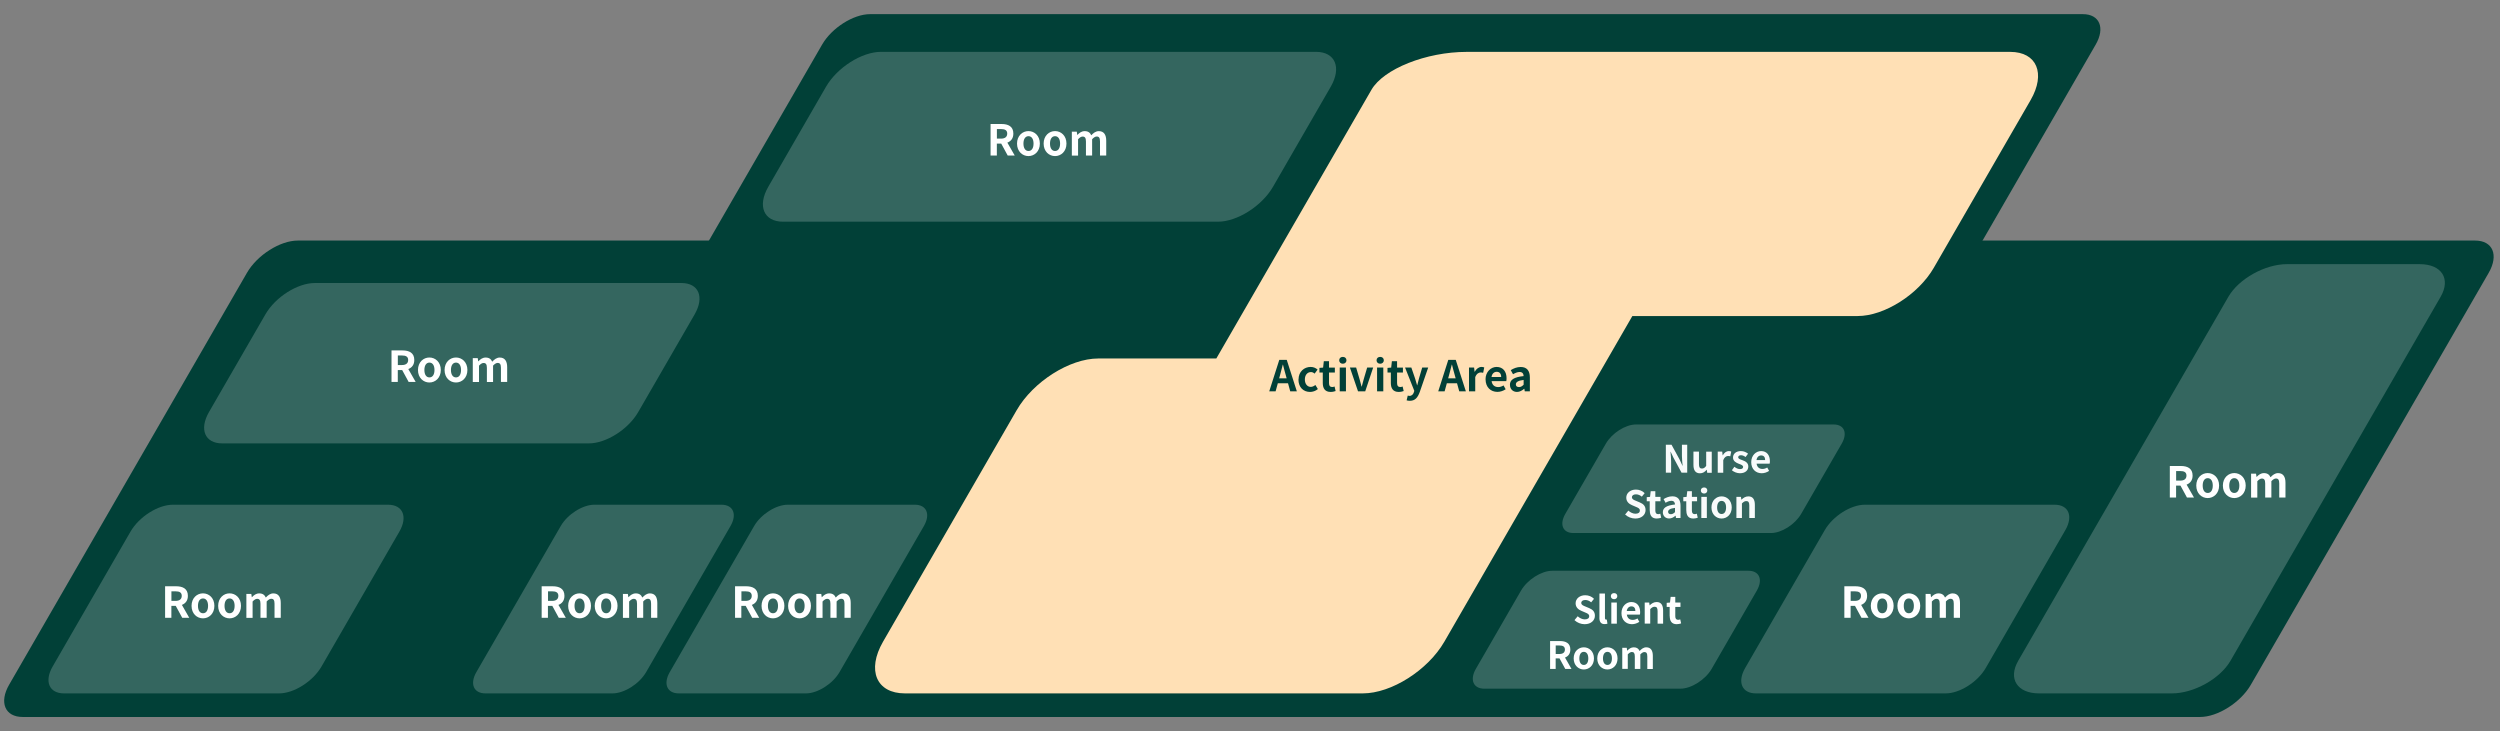 <?xml version="1.0" encoding="UTF-8"?>
<svg xmlns="http://www.w3.org/2000/svg" id="_圖層_1" data-name="圖層 1" viewBox="0 0 530 155">
  <rect x="0" y="0" width="530" height="155" fill="#808080" stroke="none"/>
  <defs>
    <style>
      .cls-1 {
        fill: #014037;
      }

      .cls-1, .cls-2, .cls-3, .cls-4 {
        stroke-width: 0px;
      }

      .cls-2 {
        fill: rgba(255, 255, 255, .2);
      }

      .cls-5 {
        opacity: .97;
      }

      .cls-3 {
        fill: #ffe0b5;
      }

      .cls-4 {
        fill: #fff;
      }
    </style>
  </defs>
  <path class="cls-1" d="M355.54,152H98.43c-3.54,0-4.77-2.9-2.72-6.45L174.29,9.45c2.05-3.54,6.62-6.45,10.17-6.45h257.11c3.54,0,4.77,2.9,2.72,6.45l-78.58,136.11c-2.05,3.54-6.62,6.45-10.17,6.45Z"></path>
  <path class="cls-1" d="M171.16,152H4.82c-3.76,0-5.05-3.07-2.89-6.83L52.36,57.83c2.17-3.76,7.02-6.83,10.77-6.83h166.34c3.76,0,5.05,3.07,2.89,6.83l-50.43,87.34c-2.17,3.76-7.02,6.83-10.77,6.83Z"></path>
  <path class="cls-1" d="M466.41,152h-169.34c-3.76,0-5.05-3.07-2.89-6.83l50.43-87.34c2.17-3.76,7.02-6.83,10.77-6.83h169.34c3.76,0,5.05,3.07,2.89,6.83l-50.43,87.34c-2.17,3.76-7.02,6.83-10.77,6.83Z"></path>
  <path class="cls-2" d="M129.85,147h-26.94c-2.5,0-3.36-2.03-1.91-4.53l17.87-30.94c1.44-2.5,4.64-4.53,7.14-4.53h26.94c2.5,0,3.36,2.03,1.91,4.53l-17.87,30.94c-1.44,2.5-4.64,4.53-7.14,4.53Z"></path>
  <path class="cls-2" d="M170.85,147h-26.94c-2.5,0-3.36-2.03-1.91-4.53l17.87-30.94c1.44-2.5,4.64-4.53,7.14-4.53h26.94c2.5,0,3.36,2.03,1.91,4.53l-17.87,30.94c-1.44,2.5-4.64,4.53-7.14,4.53Z"></path>
  <path class="cls-2" d="M124.84,94H47.11c-3.67,0-4.92-2.97-2.81-6.64l11.97-20.72c2.12-3.67,6.8-6.64,10.47-6.64h77.72c3.67,0,4.92,2.97,2.81,6.64l-11.97,20.72c-2.12,3.67-6.8,6.64-10.47,6.64Z"></path>
  <path class="cls-2" d="M59.18,147H13.57c-3.15,0-4.23-2.55-2.41-5.7l16.51-28.6c1.82-3.15,5.84-5.7,8.99-5.7h45.6c3.15,0,4.23,2.55,2.41,5.7l-16.51,28.6c-1.82,3.15-5.84,5.7-8.99,5.7Z"></path>
  <path class="cls-2" d="M258.2,47h-92.19c-4.09,0-5.49-3.32-3.13-7.41l12.23-21.19c2.36-4.09,7.59-7.41,11.68-7.41h92.19c4.09,0,5.49,3.32,3.13,7.41l-12.23,21.19c-2.36,4.09-7.59,7.41-11.68,7.41Z"></path>
  <path class="cls-3" d="M430.49,21.22l-20.53,35.56c-3.26,5.64-10.48,10.22-16.12,10.22h-47.78l-39.85,69.03c-3.5,6.06-11.24,10.97-17.3,10.97h-97.06c-6.06,0-8.14-4.91-4.64-10.97l28.32-49.06c3.5-6.06,11.24-10.97,17.3-10.97h25.03l32.88-56.95c2.56-4.44,11.62-8.05,20.2-8.05h115.23c5.64,0,7.58,4.58,4.32,10.22Z"></path>
  <path class="cls-2" d="M484.84,56h28.14c4.65,0,6.64,3.1,4.44,6.91l-44.56,77.18c-2.2,3.81-7.77,6.91-12.42,6.91h-28.14c-4.65,0-6.64-3.1-4.44-6.91l44.56-77.18c2.2-3.81,7.77-6.91,12.42-6.91Z"></path>
  <path class="cls-2" d="M375.46,113h-41.91c-2.23,0-3-1.81-1.71-4.05l8.61-14.91c1.29-2.23,4.15-4.05,6.38-4.05h41.91c2.23,0,3,1.81,1.71,4.05l-8.61,14.91c-1.29,2.23-4.15,4.05-6.38,4.05Z"></path>
  <path class="cls-2" d="M412.48,147h-40.22c-2.98,0-4-2.41-2.28-5.39l16.87-29.22c1.72-2.98,5.52-5.39,8.5-5.39h40.22c2.98,0,4,2.41,2.28,5.39l-16.87,29.22c-1.72,2.98-5.52,5.39-8.5,5.39Z"></path>
  <path class="cls-2" d="M356.23,146h-41.56c-2.33,0-3.13-1.89-1.78-4.22l9.56-16.56c1.35-2.33,4.32-4.22,6.65-4.22h41.56c2.33,0,3.13,1.89,1.78,4.22l-9.56,16.56c-1.35,2.33-4.32,4.22-6.65,4.22Z"></path>
  <g>
    <path class="cls-4" d="M210.01,26.29h2.32c1.4,0,2.5.5,2.5,2.03,0,1-.5,1.62-1.27,1.92l1.56,2.73h-1.49l-1.37-2.52h-.93v2.52h-1.33v-6.67ZM212.2,29.39c.85,0,1.33-.36,1.33-1.07s-.48-.96-1.33-.96h-.86v2.03h.86Z"></path>
    <path class="cls-4" d="M215.61,30.44c0-1.67,1.16-2.65,2.42-2.65s2.42.97,2.42,2.65-1.16,2.65-2.42,2.65-2.42-.97-2.42-2.65ZM219.11,30.44c0-.95-.39-1.57-1.07-1.57s-1.07.62-1.07,1.57.39,1.57,1.07,1.57,1.07-.61,1.07-1.57Z"></path>
    <path class="cls-4" d="M221.25,30.44c0-1.67,1.16-2.65,2.42-2.65s2.42.97,2.42,2.65-1.16,2.65-2.42,2.65-2.42-.97-2.42-2.65ZM224.74,30.44c0-.95-.39-1.57-1.07-1.57s-1.07.62-1.07,1.57.39,1.57,1.07,1.57,1.07-.61,1.07-1.57Z"></path>
    <path class="cls-4" d="M227.2,27.92h1.08l.1.68h.03c.42-.44.89-.8,1.55-.8.72,0,1.14.32,1.39.88.46-.49.95-.88,1.6-.88,1.07,0,1.57.76,1.57,2.03v3.14h-1.32v-2.98c0-.78-.22-1.05-.7-1.05-.29,0-.61.19-.97.57v3.47h-1.31v-2.98c0-.78-.23-1.05-.71-1.05-.29,0-.61.19-.96.57v3.47h-1.32v-5.04Z"></path>
  </g>
  <g>
    <path class="cls-4" d="M83.01,74.29h2.32c1.4,0,2.5.5,2.5,2.03,0,1-.5,1.62-1.27,1.92l1.56,2.73h-1.49l-1.37-2.52h-.93v2.52h-1.33v-6.67ZM85.2,77.39c.85,0,1.33-.36,1.33-1.07s-.48-.96-1.33-.96h-.86v2.03h.86Z"></path>
    <path class="cls-4" d="M88.61,78.44c0-1.67,1.16-2.65,2.42-2.65s2.42.97,2.42,2.65-1.16,2.65-2.42,2.65-2.42-.97-2.42-2.65ZM92.11,78.44c0-.95-.39-1.57-1.07-1.57s-1.07.62-1.07,1.57.39,1.57,1.07,1.57,1.07-.61,1.07-1.57Z"></path>
    <path class="cls-4" d="M94.25,78.44c0-1.67,1.16-2.65,2.42-2.65s2.42.97,2.42,2.65-1.16,2.65-2.42,2.65-2.42-.97-2.42-2.65ZM97.74,78.44c0-.95-.39-1.57-1.07-1.57s-1.07.62-1.07,1.57.39,1.57,1.07,1.57,1.07-.61,1.07-1.57Z"></path>
    <path class="cls-4" d="M100.2,75.92h1.08l.1.68h.03c.42-.44.89-.8,1.55-.8.72,0,1.14.32,1.39.88.46-.49.95-.88,1.6-.88,1.07,0,1.57.76,1.57,2.03v3.14h-1.32v-2.98c0-.78-.22-1.05-.7-1.05-.29,0-.61.19-.97.57v3.47h-1.31v-2.98c0-.78-.23-1.05-.71-1.05-.29,0-.61.19-.96.57v3.47h-1.32v-5.04Z"></path>
  </g>
  <g>
    <path class="cls-4" d="M35.01,124.29h2.32c1.4,0,2.5.5,2.5,2.03,0,1-.5,1.62-1.27,1.92l1.56,2.73h-1.49l-1.37-2.52h-.93v2.52h-1.33v-6.67ZM37.2,127.39c.85,0,1.33-.36,1.33-1.07s-.48-.96-1.33-.96h-.86v2.03h.86Z"></path>
    <path class="cls-4" d="M40.61,128.44c0-1.67,1.16-2.65,2.42-2.65s2.42.97,2.42,2.65-1.16,2.65-2.42,2.65-2.42-.97-2.42-2.65ZM44.11,128.44c0-.95-.39-1.57-1.07-1.57s-1.07.62-1.07,1.57.39,1.57,1.07,1.57,1.07-.61,1.07-1.57Z"></path>
    <path class="cls-4" d="M46.25,128.44c0-1.67,1.16-2.65,2.42-2.65s2.42.97,2.42,2.65-1.16,2.65-2.42,2.65-2.42-.97-2.42-2.65ZM49.74,128.44c0-.95-.39-1.57-1.07-1.57s-1.07.62-1.07,1.57.39,1.57,1.07,1.57,1.07-.61,1.07-1.57Z"></path>
    <path class="cls-4" d="M52.2,125.92h1.08l.1.68h.03c.42-.44.89-.8,1.55-.8.72,0,1.14.32,1.39.88.46-.49.95-.88,1.6-.88,1.07,0,1.57.76,1.57,2.03v3.14h-1.32v-2.98c0-.78-.22-1.05-.7-1.05-.29,0-.61.19-.97.57v3.47h-1.31v-2.98c0-.78-.23-1.05-.71-1.05-.29,0-.61.19-.96.57v3.47h-1.32v-5.04Z"></path>
  </g>
  <g>
    <path class="cls-1" d="M271.22,76.29h1.57l2.14,6.67h-1.4l-.47-1.71h-2.16l-.47,1.71h-1.35l2.13-6.67ZM271.19,80.21h1.58l-.2-.73c-.21-.69-.39-1.46-.58-2.18h-.04c-.17.73-.37,1.49-.57,2.18l-.2.73Z"></path>
    <path class="cls-1" d="M275.29,80.44c0-1.67,1.21-2.65,2.57-2.65.62,0,1.1.24,1.47.56l-.63.86c-.25-.22-.49-.33-.77-.33-.77,0-1.3.62-1.3,1.57s.53,1.57,1.25,1.57c.36,0,.7-.17.98-.41l.53.87c-.49.42-1.1.61-1.66.61-1.4,0-2.46-.97-2.46-2.65Z"></path>
    <path class="cls-1" d="M280.43,81.2v-2.23h-.71v-.98l.78-.06.15-1.36h1.1v1.36h1.24v1.04h-1.24v2.23c0,.58.23.85.68.85.16,0,.36-.05.5-.11l.22.96c-.27.09-.62.19-1.06.19-1.2,0-1.66-.77-1.66-1.89Z"></path>
    <path class="cls-1" d="M283.91,76.38c0-.43.31-.72.77-.72s.77.29.77.72-.32.73-.77.73-.77-.29-.77-.73ZM284.02,77.92h1.32v5.04h-1.32v-5.04Z"></path>
    <path class="cls-1" d="M286.17,77.92h1.33l.74,2.51c.14.5.27,1.02.41,1.53h.04c.14-.51.27-1.04.41-1.53l.74-2.51h1.27l-1.68,5.04h-1.53l-1.72-5.04Z"></path>
    <path class="cls-1" d="M291.83,76.38c0-.43.31-.72.77-.72s.77.29.77.72-.32.73-.77.73-.77-.29-.77-.73ZM291.94,77.92h1.32v5.04h-1.32v-5.04Z"></path>
    <path class="cls-1" d="M294.86,81.2v-2.23h-.71v-.98l.78-.06.15-1.36h1.1v1.36h1.24v1.04h-1.24v2.23c0,.58.23.85.68.85.16,0,.36-.05.5-.11l.22.96c-.27.09-.62.19-1.06.19-1.2,0-1.66-.77-1.66-1.89Z"></path>
    <path class="cls-1" d="M298.2,84.89l.24-1.02c.09.03.23.06.35.06.51,0,.8-.32.95-.77l.09-.3-1.96-4.95h1.33l.8,2.34c.15.45.28.94.42,1.42h.04c.12-.47.24-.95.36-1.42l.69-2.34h1.27l-1.79,5.19c-.44,1.19-.98,1.87-2.11,1.87-.3,0-.5-.04-.69-.1Z"></path>
    <path class="cls-1" d="M307.05,76.29h1.57l2.14,6.67h-1.4l-.47-1.71h-2.16l-.47,1.71h-1.35l2.13-6.67ZM307.02,80.21h1.58l-.2-.73c-.21-.69-.39-1.46-.58-2.18h-.04c-.17.73-.37,1.49-.57,2.18l-.2.73Z"></path>
    <path class="cls-1" d="M311.43,77.92h1.08l.1.89h.03c.37-.66.91-1.02,1.43-1.02.28,0,.44.04.59.11l-.23,1.14c-.18-.05-.32-.08-.53-.08-.4,0-.87.26-1.15.99v3.01h-1.32v-5.04Z"></path>
    <path class="cls-1" d="M314.93,80.44c0-1.63,1.15-2.65,2.35-2.65,1.39,0,2.11,1.02,2.11,2.4,0,.25-.03.5-.06.61h-3.11c.11.83.65,1.26,1.4,1.26.41,0,.77-.13,1.13-.35l.45.81c-.5.34-1.13.56-1.75.56-1.41,0-2.51-.98-2.51-2.65ZM318.25,79.93c0-.67-.31-1.11-.95-1.11-.53,0-1,.38-1.1,1.11h2.05Z"></path>
    <path class="cls-1" d="M320.1,81.59c0-1.08.87-1.65,2.91-1.86-.03-.5-.24-.87-.86-.87-.47,0-.92.21-1.39.48l-.48-.87c.59-.37,1.31-.67,2.11-.67,1.28,0,1.94.77,1.94,2.22v2.94h-1.08l-.09-.54h-.04c-.44.38-.95.67-1.52.67-.9,0-1.49-.64-1.49-1.49ZM323.01,81.56v-1.02c-1.23.15-1.65.5-1.65.95,0,.4.28.57.67.57s.66-.18.98-.5Z"></path>
  </g>
  <g class="cls-5">
    <path class="cls-4" d="M353.16,94.29h1.21l1.72,3.16.59,1.28h.04c-.06-.62-.15-1.4-.15-2.07v-2.37h1.12v5.92h-1.2l-1.71-3.17-.6-1.27h-.04c.06.64.14,1.38.14,2.06v2.38h-1.12v-5.92Z"></path>
    <path class="cls-4" d="M359.01,98.54v-2.8h1.17v2.65c0,.69.19.94.62.94.37,0,.61-.16.91-.56v-3.02h1.18v4.48h-.96l-.09-.64h-.03c-.38.46-.82.75-1.42.75-.97,0-1.38-.67-1.38-1.79Z"></path>
    <path class="cls-4" d="M364.15,95.74h.96l.09.79h.02c.33-.58.81-.9,1.27-.9.25,0,.39.04.53.1l-.2,1.01c-.16-.05-.29-.07-.47-.07-.35,0-.78.23-1.02.88v2.67h-1.17v-4.48Z"></path>
    <path class="cls-4" d="M367.15,99.7l.54-.74c.4.31.78.49,1.2.49.45,0,.65-.19.65-.47,0-.34-.46-.49-.94-.67-.57-.22-1.2-.56-1.2-1.31,0-.8.65-1.37,1.67-1.37.65,0,1.15.27,1.52.55l-.53.71c-.32-.23-.63-.38-.96-.38-.41,0-.6.18-.6.43,0,.33.42.45.89.62.59.22,1.25.52,1.25,1.35,0,.78-.62,1.42-1.78,1.42-.6,0-1.26-.26-1.7-.63Z"></path>
    <path class="cls-4" d="M371.26,97.98c0-1.45,1.02-2.35,2.09-2.35,1.23,0,1.87.9,1.87,2.13,0,.22-.02.44-.06.54h-2.76c.1.74.58,1.12,1.24,1.12.37,0,.69-.11,1.01-.31l.4.72c-.44.3-1.01.5-1.56.5-1.26,0-2.23-.87-2.23-2.35ZM374.21,97.53c0-.6-.27-.98-.85-.98-.47,0-.89.34-.98.98h1.82Z"></path>
    <path class="cls-4" d="M344.53,109.07l.68-.82c.42.39.98.66,1.5.66.62,0,.94-.26.94-.68,0-.44-.36-.58-.89-.8l-.79-.34c-.6-.25-1.2-.73-1.2-1.59,0-.97.85-1.71,2.05-1.71.69,0,1.38.27,1.85.76l-.6.74c-.38-.31-.77-.49-1.25-.49-.52,0-.85.23-.85.62,0,.42.42.58.92.78l.78.33c.72.3,1.19.75,1.19,1.61,0,.97-.81,1.79-2.18,1.79-.79,0-1.58-.31-2.16-.86Z"></path>
    <path class="cls-4" d="M349.74,108.25v-1.98h-.63v-.87l.7-.06.14-1.21h.98v1.21h1.1v.93h-1.1v1.98c0,.51.21.75.61.75.14,0,.32-.05.44-.1l.19.86c-.24.08-.55.17-.94.17-1.06,0-1.47-.68-1.47-1.68Z"></path>
    <path class="cls-4" d="M352.52,108.61c0-.96.78-1.46,2.58-1.66-.02-.44-.22-.78-.77-.78-.42,0-.82.18-1.23.42l-.42-.78c.53-.33,1.17-.59,1.87-.59,1.14,0,1.72.68,1.72,1.98v2.61h-.96l-.08-.48h-.03c-.39.34-.84.59-1.35.59-.8,0-1.33-.57-1.33-1.33ZM355.1,108.57v-.9c-1.1.14-1.46.44-1.46.84,0,.35.25.5.59.5s.58-.16.87-.44Z"></path>
    <path class="cls-4" d="M357.49,108.25v-1.98h-.63v-.87l.7-.06.14-1.21h.98v1.21h1.1v.93h-1.1v1.98c0,.51.21.75.61.75.14,0,.32-.05.44-.1l.19.86c-.24.08-.55.17-.94.17-1.06,0-1.47-.68-1.47-1.68Z"></path>
    <path class="cls-4" d="M360.58,103.98c0-.38.28-.64.69-.64s.68.26.68.64-.28.65-.68.65-.69-.26-.69-.65ZM360.68,105.34h1.17v4.48h-1.17v-4.48Z"></path>
    <path class="cls-4" d="M362.83,107.58c0-1.49,1.03-2.35,2.15-2.35s2.15.86,2.15,2.35-1.03,2.35-2.15,2.35-2.15-.86-2.15-2.35ZM365.93,107.58c0-.84-.34-1.39-.95-1.39s-.95.55-.95,1.39.34,1.39.95,1.39.95-.54.95-1.39Z"></path>
    <path class="cls-4" d="M368.12,105.34h.96l.09.59h.02c.39-.38.85-.7,1.46-.7.97,0,1.38.67,1.38,1.8v2.79h-1.18v-2.65c0-.7-.19-.94-.63-.94-.37,0-.6.18-.93.5v3.08h-1.17v-4.48Z"></path>
  </g>
  <g>
    <path class="cls-4" d="M333.79,131.47l.68-.82c.42.39.98.66,1.5.66.62,0,.94-.26.94-.68,0-.44-.36-.58-.89-.8l-.79-.34c-.6-.25-1.2-.73-1.2-1.59,0-.97.85-1.71,2.05-1.71.69,0,1.38.27,1.85.76l-.6.74c-.38-.31-.77-.49-1.25-.49-.52,0-.85.23-.85.62,0,.42.42.58.92.78l.78.33c.72.3,1.19.75,1.19,1.61,0,.97-.81,1.79-2.17,1.79-.79,0-1.58-.31-2.16-.86Z"></path>
    <path class="cls-4" d="M339.08,130.96v-5.13h1.17v5.17c0,.27.12.36.23.36.05,0,.08,0,.16-.02l.14.87c-.14.06-.33.1-.61.1-.82,0-1.1-.54-1.1-1.37Z"></path>
    <path class="cls-4" d="M341.5,126.38c0-.38.28-.64.69-.64s.68.26.68.64-.28.65-.68.65-.69-.26-.69-.65ZM341.6,127.74h1.17v4.48h-1.17v-4.48Z"></path>
    <path class="cls-4" d="M343.75,129.98c0-1.45,1.02-2.35,2.09-2.35,1.23,0,1.87.9,1.87,2.13,0,.22-.02.44-.06.54h-2.76c.1.74.58,1.12,1.24,1.12.37,0,.69-.11,1.01-.31l.4.72c-.44.3-1.01.5-1.56.5-1.26,0-2.23-.87-2.23-2.35ZM346.7,129.53c0-.6-.27-.98-.85-.98-.47,0-.89.34-.98.98h1.82Z"></path>
    <path class="cls-4" d="M348.67,127.74h.96l.09.59h.02c.39-.38.85-.7,1.46-.7.97,0,1.38.67,1.38,1.8v2.79h-1.17v-2.65c0-.7-.19-.94-.63-.94-.37,0-.6.18-.93.5v3.08h-1.17v-4.48Z"></path>
    <path class="cls-4" d="M353.97,130.65v-1.98h-.63v-.87l.7-.06.14-1.21h.98v1.21h1.1v.93h-1.1v1.98c0,.51.21.75.61.75.14,0,.32-.05.44-.1l.19.86c-.24.08-.55.17-.94.17-1.06,0-1.47-.68-1.47-1.68Z"></path>
    <path class="cls-4" d="M328.63,135.9h2.06c1.24,0,2.22.44,2.22,1.8,0,.89-.45,1.44-1.13,1.7l1.38,2.42h-1.32l-1.22-2.24h-.82v2.24h-1.18v-5.92ZM330.58,138.65c.76,0,1.18-.32,1.18-.95s-.42-.86-1.18-.86h-.77v1.81h.77Z"></path>
    <path class="cls-4" d="M333.62,139.58c0-1.49,1.03-2.35,2.15-2.35s2.15.86,2.15,2.35-1.03,2.35-2.15,2.35-2.15-.86-2.15-2.35ZM336.72,139.58c0-.84-.34-1.39-.95-1.39s-.95.55-.95,1.39.34,1.39.95,1.39.95-.54.95-1.39Z"></path>
    <path class="cls-4" d="M338.62,139.58c0-1.49,1.03-2.35,2.15-2.35s2.15.86,2.15,2.35-1.03,2.35-2.15,2.35-2.15-.86-2.15-2.35ZM341.73,139.58c0-.84-.34-1.39-.95-1.39s-.95.55-.95,1.39.34,1.39.95,1.39.95-.54.95-1.39Z"></path>
    <path class="cls-4" d="M343.91,137.34h.96l.09.6h.02c.38-.39.79-.71,1.38-.71.64,0,1.02.29,1.23.78.41-.43.84-.78,1.42-.78.95,0,1.39.67,1.39,1.8v2.79h-1.17v-2.65c0-.7-.2-.94-.62-.94-.26,0-.54.17-.86.5v3.08h-1.17v-2.65c0-.7-.21-.94-.63-.94-.26,0-.54.17-.86.5v3.08h-1.17v-4.48Z"></path>
  </g>
  <g>
    <path class="cls-4" d="M391.01,124.29h2.32c1.4,0,2.5.5,2.5,2.03,0,1-.5,1.62-1.27,1.92l1.56,2.73h-1.49l-1.37-2.52h-.93v2.52h-1.33v-6.67ZM393.2,127.39c.86,0,1.33-.36,1.33-1.07s-.48-.96-1.33-.96h-.86v2.03h.86Z"></path>
    <path class="cls-4" d="M396.61,128.44c0-1.67,1.16-2.65,2.42-2.65s2.42.97,2.42,2.65-1.16,2.65-2.42,2.65-2.42-.97-2.42-2.65ZM400.11,128.44c0-.95-.39-1.57-1.07-1.57s-1.07.62-1.07,1.57.39,1.57,1.07,1.57,1.07-.61,1.07-1.57Z"></path>
    <path class="cls-4" d="M402.25,128.44c0-1.67,1.16-2.65,2.42-2.65s2.42.97,2.42,2.65-1.16,2.65-2.42,2.65-2.42-.97-2.42-2.65ZM405.74,128.44c0-.95-.39-1.57-1.07-1.57s-1.07.62-1.07,1.57.39,1.57,1.07,1.57,1.07-.61,1.07-1.57Z"></path>
    <path class="cls-4" d="M408.2,125.92h1.08l.1.68h.03c.42-.44.89-.8,1.55-.8.72,0,1.14.32,1.39.88.46-.49.95-.88,1.6-.88,1.07,0,1.57.76,1.57,2.03v3.14h-1.32v-2.98c0-.78-.23-1.05-.7-1.05-.29,0-.61.19-.97.57v3.47h-1.31v-2.98c0-.78-.23-1.05-.71-1.05-.29,0-.61.19-.96.57v3.47h-1.32v-5.04Z"></path>
  </g>
  <g>
    <path class="cls-4" d="M460.01,98.79h2.32c1.4,0,2.5.5,2.5,2.03,0,1-.5,1.62-1.27,1.92l1.56,2.73h-1.49l-1.37-2.52h-.93v2.52h-1.33v-6.67ZM462.2,101.89c.86,0,1.33-.36,1.33-1.07s-.48-.96-1.33-.96h-.86v2.03h.86Z"></path>
    <path class="cls-4" d="M465.61,102.94c0-1.67,1.16-2.65,2.42-2.65s2.42.97,2.42,2.65-1.16,2.65-2.42,2.65-2.42-.97-2.42-2.65ZM469.11,102.94c0-.95-.39-1.57-1.07-1.57s-1.07.62-1.07,1.57.39,1.57,1.07,1.57,1.07-.61,1.07-1.57Z"></path>
    <path class="cls-4" d="M471.25,102.94c0-1.67,1.16-2.65,2.42-2.65s2.42.97,2.42,2.65-1.16,2.65-2.42,2.65-2.42-.97-2.42-2.65ZM474.74,102.94c0-.95-.39-1.57-1.07-1.57s-1.07.62-1.07,1.57.39,1.57,1.07,1.57,1.07-.61,1.07-1.57Z"></path>
    <path class="cls-4" d="M477.2,100.42h1.08l.1.68h.03c.42-.44.89-.8,1.55-.8.72,0,1.14.32,1.39.88.46-.49.95-.88,1.6-.88,1.07,0,1.57.76,1.57,2.03v3.14h-1.32v-2.98c0-.78-.23-1.05-.7-1.05-.29,0-.61.19-.97.57v3.47h-1.31v-2.98c0-.78-.23-1.05-.71-1.05-.29,0-.61.19-.96.57v3.47h-1.32v-5.04Z"></path>
  </g>
  <g>
    <path class="cls-4" d="M114.84,124.29h2.32c1.4,0,2.5.5,2.5,2.03,0,1-.5,1.62-1.27,1.92l1.56,2.73h-1.49l-1.37-2.52h-.93v2.52h-1.33v-6.67ZM117.04,127.39c.85,0,1.33-.36,1.33-1.07s-.48-.96-1.33-.96h-.86v2.03h.86Z"></path>
    <path class="cls-4" d="M120.45,128.44c0-1.67,1.16-2.65,2.42-2.65s2.42.97,2.42,2.65-1.16,2.65-2.42,2.65-2.42-.97-2.42-2.65ZM123.94,128.44c0-.95-.39-1.57-1.07-1.57s-1.07.62-1.07,1.57.39,1.57,1.07,1.57,1.07-.61,1.07-1.57Z"></path>
    <path class="cls-4" d="M126.08,128.44c0-1.67,1.16-2.65,2.42-2.65s2.42.97,2.42,2.65-1.16,2.65-2.42,2.65-2.42-.97-2.42-2.65ZM129.58,128.44c0-.95-.39-1.57-1.07-1.57s-1.07.62-1.07,1.57.39,1.57,1.07,1.57,1.07-.61,1.07-1.57Z"></path>
    <path class="cls-4" d="M132.03,125.92h1.08l.1.68h.03c.42-.44.89-.8,1.55-.8.72,0,1.14.32,1.39.88.46-.49.95-.88,1.6-.88,1.07,0,1.57.76,1.57,2.03v3.14h-1.32v-2.98c0-.78-.22-1.05-.7-1.05-.29,0-.61.19-.97.57v3.47h-1.31v-2.98c0-.78-.23-1.05-.71-1.05-.29,0-.61.19-.96.57v3.47h-1.32v-5.04Z"></path>
  </g>
  <g>
    <path class="cls-4" d="M155.84,124.29h2.32c1.4,0,2.5.5,2.5,2.03,0,1-.5,1.62-1.27,1.92l1.56,2.73h-1.49l-1.37-2.52h-.93v2.52h-1.33v-6.67ZM158.04,127.39c.85,0,1.33-.36,1.33-1.07s-.48-.96-1.33-.96h-.86v2.03h.86Z"></path>
    <path class="cls-4" d="M161.45,128.44c0-1.67,1.16-2.65,2.42-2.65s2.42.97,2.42,2.65-1.16,2.65-2.42,2.65-2.42-.97-2.42-2.65ZM164.94,128.44c0-.95-.39-1.57-1.07-1.57s-1.07.62-1.07,1.57.39,1.57,1.07,1.57,1.07-.61,1.07-1.57Z"></path>
    <path class="cls-4" d="M167.08,128.44c0-1.67,1.16-2.65,2.42-2.65s2.42.97,2.42,2.65-1.16,2.65-2.42,2.65-2.42-.97-2.42-2.65ZM170.58,128.44c0-.95-.39-1.57-1.07-1.57s-1.07.62-1.07,1.57.39,1.57,1.07,1.57,1.07-.61,1.07-1.57Z"></path>
    <path class="cls-4" d="M173.03,125.92h1.08l.1.68h.03c.42-.44.89-.8,1.55-.8.72,0,1.14.32,1.39.88.46-.49.95-.88,1.6-.88,1.07,0,1.57.76,1.57,2.03v3.14h-1.32v-2.98c0-.78-.22-1.05-.7-1.05-.29,0-.61.19-.97.57v3.47h-1.31v-2.98c0-.78-.23-1.05-.71-1.05-.29,0-.61.19-.96.57v3.47h-1.32v-5.04Z"></path>
  </g>
</svg>
